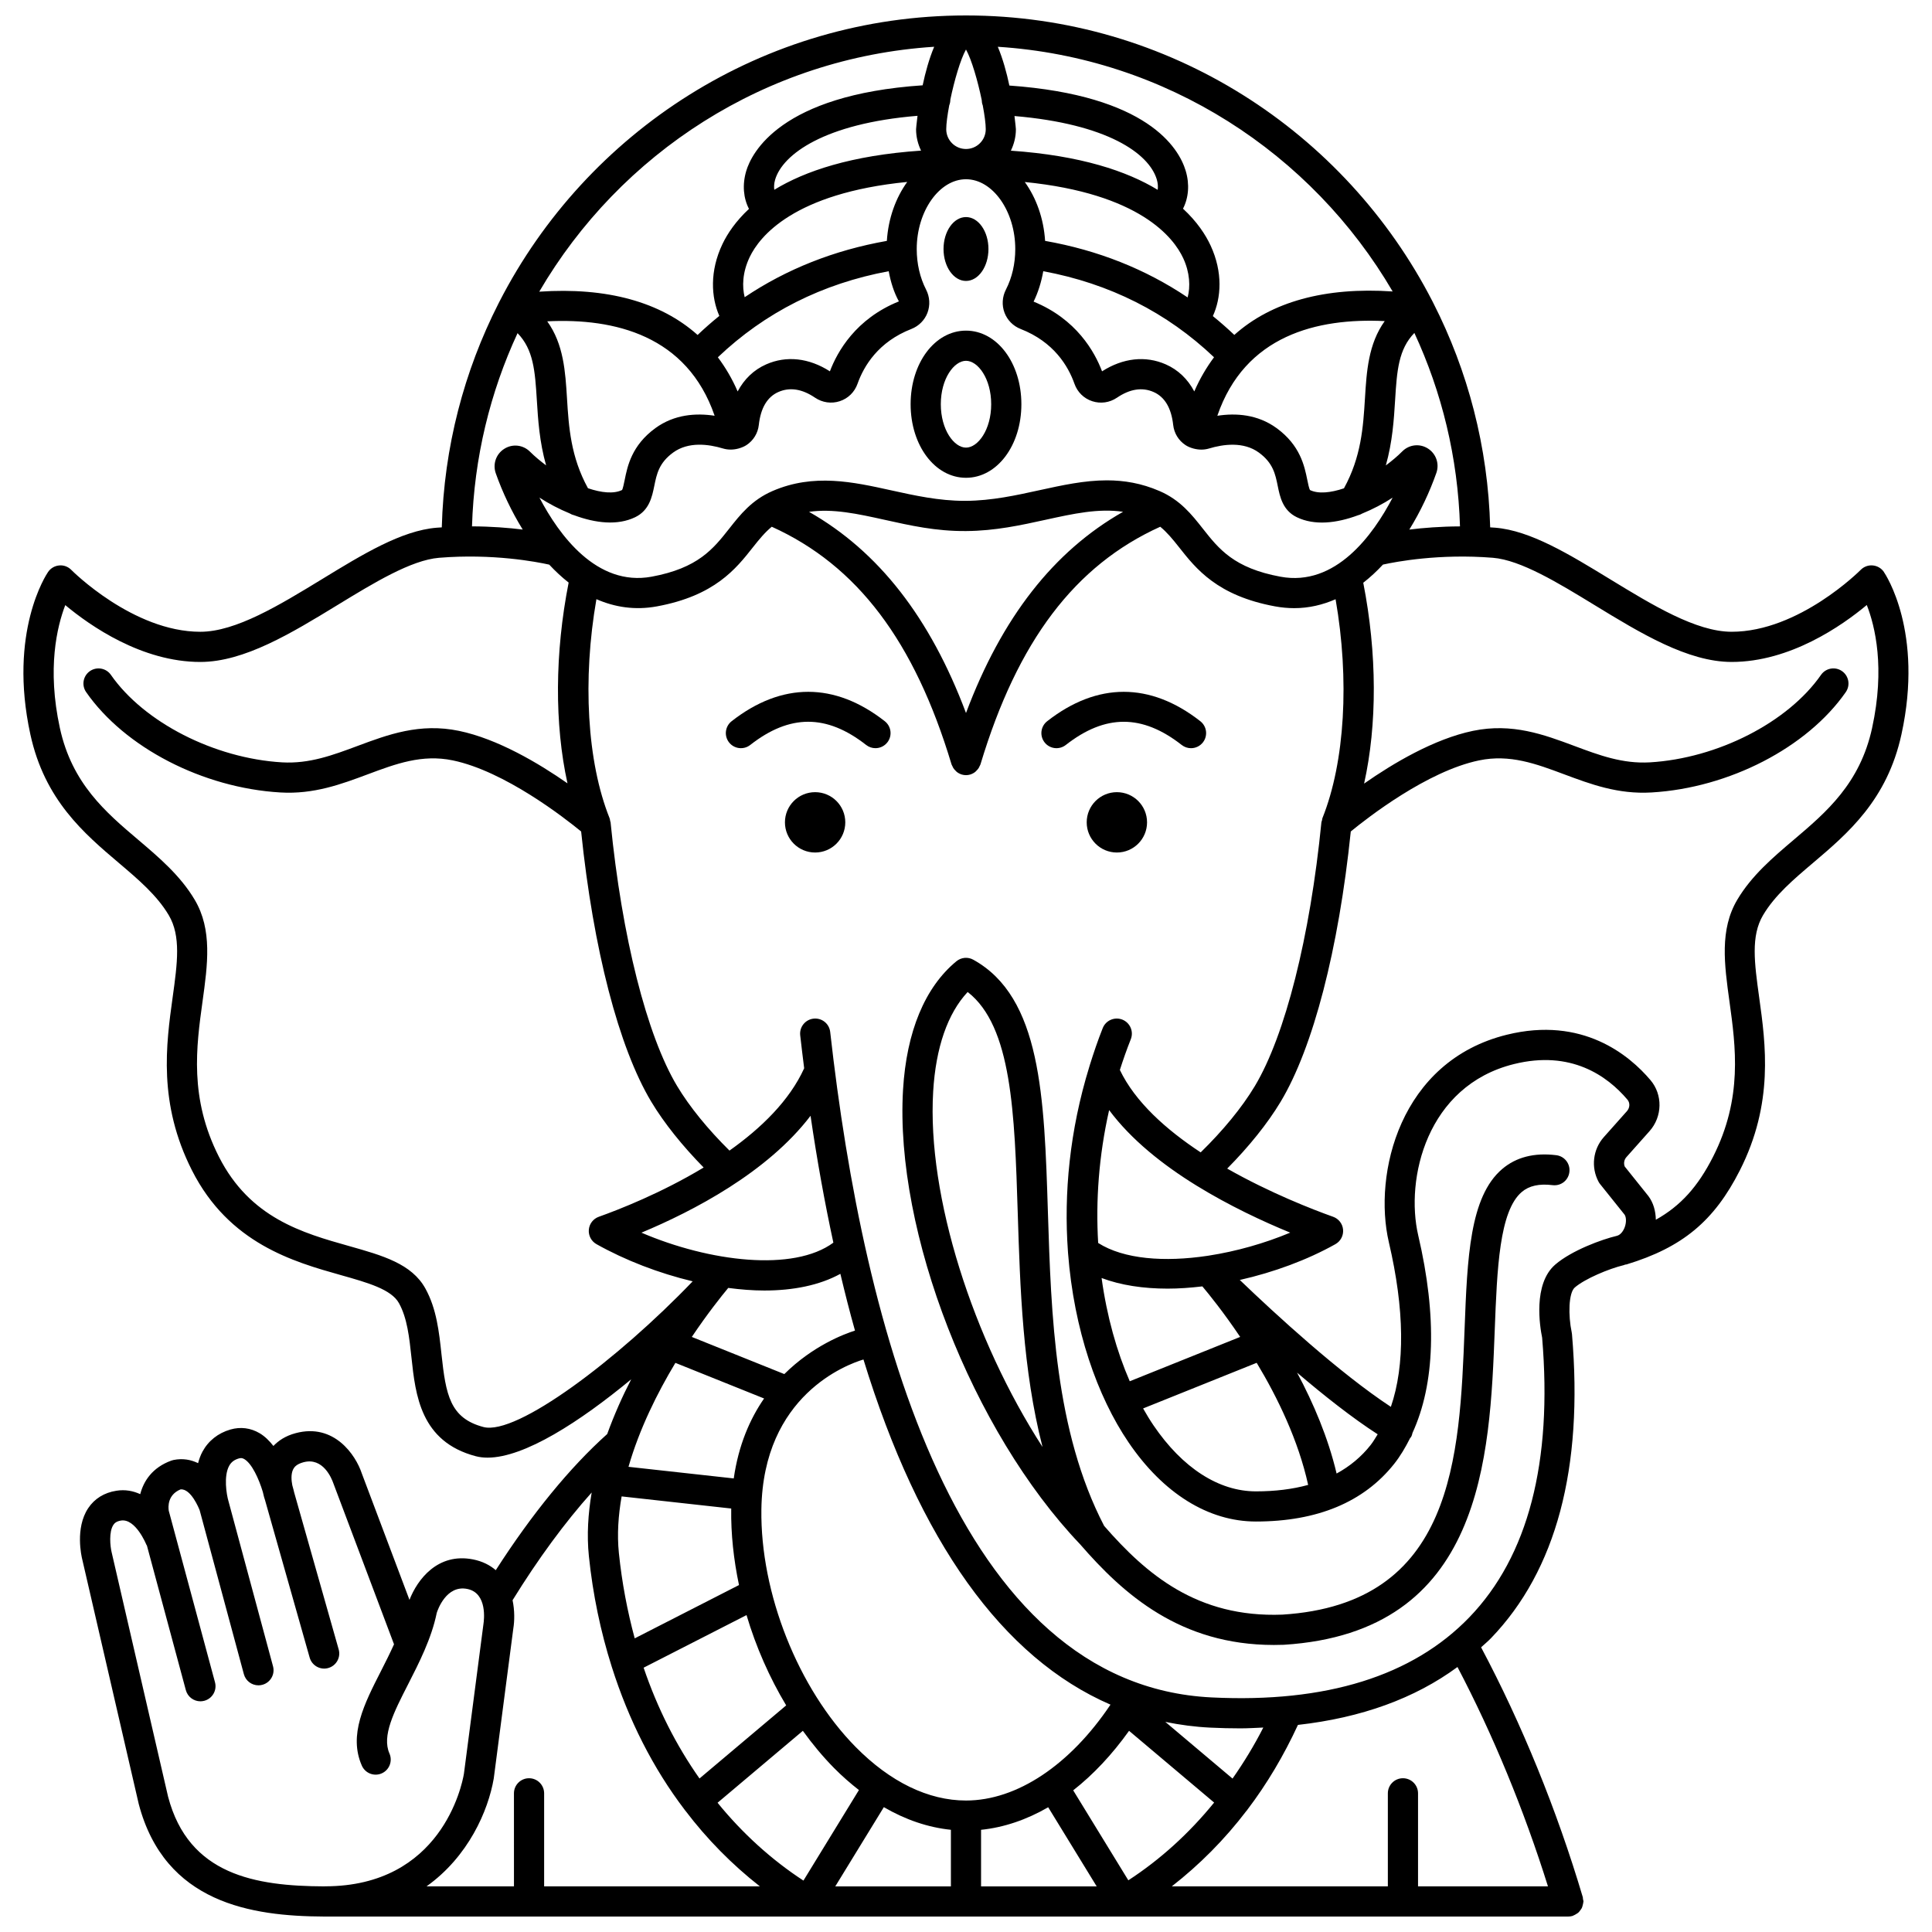 <?xml version="1.0" encoding="UTF-8"?>
<!-- Uploaded to: ICON Repo, www.svgrepo.com, Generator: ICON Repo Mixer Tools -->
<svg width="800px" height="800px" version="1.1" viewBox="144 144 512 512" xmlns="http://www.w3.org/2000/svg">
 <defs>
  <clipPath id="a">
   <path d="m150 148.09h500v503.81h-500z"/>
  </clipPath>
 </defs>
 <path d="m337.89 335.13c-1.738 1.359-2.047 3.875-0.684 5.613 1.355 1.734 3.871 2.043 5.609 0.684 10.48-8.203 20.25-8.203 30.73 0 0.73 0.57 1.598 0.848 2.461 0.848 1.188 0 2.363-0.527 3.152-1.535 1.363-1.738 1.055-4.25-0.684-5.613-13.273-10.383-27.305-10.383-40.586 0.004z"/>
 <path d="m426.44 341.43c10.48-8.203 20.25-8.203 30.73 0 0.73 0.57 1.598 0.848 2.461 0.848 1.188 0 2.363-0.527 3.152-1.535 1.363-1.738 1.055-4.25-0.684-5.613-13.273-10.387-27.309-10.387-40.586 0-1.738 1.359-2.047 3.875-0.684 5.613 1.355 1.734 3.867 2.043 5.609 0.688z"/>
 <path d="m400 231.62c-8.23 0-14.676 8.566-14.676 19.5 0 10.938 6.445 19.5 14.676 19.5s14.676-8.566 14.676-19.5c0-10.934-6.449-19.5-14.676-19.5zm0 31.004c-3.16 0-6.676-4.727-6.676-11.504 0-6.777 3.519-11.504 6.676-11.504 3.16 0 6.676 4.727 6.676 11.504 0.004 6.777-3.516 11.504-6.676 11.504z"/>
 <g clip-path="url(#a)">
  <path d="m643.25 295.57c-0.676-0.988-1.754-1.617-2.945-1.723-1.191-0.117-2.367 0.328-3.207 1.18-0.16 0.164-16.332 16.398-34.195 16.398-9.406 0-20.992-7.078-32.203-13.918-10.863-6.637-21.125-12.902-30.43-13.66-0.461-0.035-0.902-0.055-1.355-0.09-0.562-21.34-5.926-41.492-15.055-59.422-0.074-0.164-0.148-0.328-0.242-0.48-23.098-44.938-69.82-75.758-123.62-75.758-53.816 0-100.55 30.855-123.64 75.836-0.09 0.141-0.156 0.293-0.227 0.445-9.121 17.922-14.48 38.059-15.051 59.383-0.457 0.031-0.895 0.051-1.355 0.09-9.305 0.754-19.57 7.019-30.43 13.66-11.211 6.84-22.801 13.918-32.203 13.918-17.859 0-34.035-16.234-34.195-16.398-0.84-0.855-2.023-1.305-3.207-1.18-1.191 0.105-2.269 0.734-2.945 1.723-0.438 0.637-10.605 15.902-4.695 43.051 3.785 17.387 14.223 26.238 23.426 34.047 5.207 4.414 10.121 8.59 13.242 13.848 3.285 5.539 2.297 12.703 1.039 21.781-1.734 12.516-3.894 28.094 5.129 45.879 9.828 19.379 26.934 24.203 39.426 27.73 7.188 2.027 13.402 3.781 15.426 7.449 2.184 3.949 2.731 9.023 3.309 14.398 1.066 9.934 2.398 22.297 17.039 26.156 0.977 0.258 2.023 0.379 3.129 0.379 9.793 0 24.5-9.551 38.066-20.762-2.352 4.547-4.519 9.43-6.359 14.504-9.852 8.809-19.969 21.18-29.531 36.078-1.535-1.32-3.488-2.344-6.004-2.848-9.414-1.867-14.793 5.383-16.867 10.719l-12.637-33.52c-1.613-4.879-7.356-13.395-17.535-10.66-2.769 0.738-4.594 2.039-5.887 3.391-1.043-1.332-2.231-2.531-3.633-3.367-2.402-1.422-5.086-1.762-7.766-0.988-3.273 0.953-5.832 2.981-7.398 5.863-0.531 0.98-0.883 2.008-1.164 3.047-1.879-0.906-4.031-1.348-6.539-0.832-0.188 0.039-0.375 0.094-0.559 0.16-5.039 1.832-7.34 5.43-8.23 8.887-1.867-0.848-3.957-1.281-6.324-0.902-3.219 0.5-5.805 2.102-7.481 4.637-3.496 5.273-1.762 12.742-1.574 13.504l14.98 64.863c6.91 26.293 29.871 29.758 49.105 29.836h0.016 0.23 329.5 0.012c0.375 0 0.754-0.055 1.141-0.168 0.07-0.02 0.121-0.074 0.188-0.102 0.293-0.105 0.539-0.262 0.793-0.418 0.184-0.117 0.375-0.215 0.531-0.359 0.219-0.195 0.383-0.438 0.555-0.676 0.125-0.176 0.262-0.332 0.352-0.523 0.129-0.258 0.188-0.531 0.258-0.816 0.055-0.227 0.125-0.445 0.137-0.684 0.004-0.09 0.051-0.164 0.051-0.25 0-0.23-0.098-0.438-0.133-0.656-0.027-0.16 0.004-0.32-0.043-0.48-6.875-23.137-16.18-45.941-26.953-66.215 0.867-0.812 1.793-1.551 2.613-2.41 17.289-17.938 24.516-45.051 21.473-80.578-0.012-0.164-0.039-0.332-0.074-0.496-0.949-4.461-0.844-10.438 0.82-11.875 2.664-2.297 8.988-4.965 13-5.93 0.113-0.027 0.207-0.098 0.32-0.125 0.133-0.027 0.266-0.02 0.395-0.059 14.789-4.5 23.211-11.484 30.016-24.906 9.023-17.785 6.867-33.363 5.129-45.879-1.254-9.078-2.25-16.242 1.039-21.781 3.117-5.258 8.035-9.434 13.242-13.848 9.207-7.809 19.641-16.66 23.426-34.047 5.941-27.152-4.227-42.414-4.664-43.051zm-243.25 37.387c-9.473-25.254-23.18-42.84-41.598-53.316 6.367-0.902 12.855 0.523 20.07 2.121 6.723 1.488 13.469 3.035 21.555 2.973 7.699-0.051 14.516-1.547 21.109-2.996 7.375-1.617 13.992-3.066 20.488-2.106-18.434 10.469-32.148 28.055-41.625 53.324zm51.273-58.832c-4.777-2.07-9.387-2.828-13.945-2.828-5.957 0-11.836 1.293-17.906 2.621-6.191 1.359-12.586 2.762-19.449 2.812h-0.332c-6.848 0-13.25-1.414-19.445-2.781-10.105-2.231-20.562-4.547-31.469 0.176-5.5 2.383-8.535 6.234-11.473 9.961-4.246 5.383-8.25 10.469-20.586 12.746-14.547 2.668-24.551-11.078-29.715-20.965 2.512 1.625 5.234 3.051 8.008 4.188 0.379 0.234 0.789 0.402 1.219 0.5 5.676 2.106 11.484 2.762 16.148 0.508 3.746-1.812 4.473-5.41 5.066-8.301 0.637-3.137 1.238-6.098 5-8.836 4.051-2.949 9.402-2.219 13.184-1.078 1.371 0.41 2.797 0.379 4.133 0.012 0.012-0.004 0.02 0 0.031 0 0.016-0.004 0.027-0.016 0.043-0.02 0.715-0.207 1.414-0.48 2.055-0.898 1.824-1.207 3.008-3.144 3.25-5.316 0.496-4.5 2.238-7.438 5.18-8.738 3.016-1.332 6.277-0.832 9.707 1.492 1.957 1.324 4.352 1.668 6.578 0.938 2.211-0.727 3.922-2.414 4.699-4.617 1.68-4.738 5.512-11.105 14.258-14.516 1.977-0.77 3.539-2.34 4.277-4.301 0.75-1.984 0.617-4.215-0.363-6.125-1.625-3.156-2.484-6.879-2.484-10.758 0-10.027 5.977-18.5 13.059-18.5 7.078 0 13.055 8.473 13.055 18.5 0 3.883-0.859 7.602-2.484 10.758-0.98 1.91-1.117 4.141-0.363 6.125 0.742 1.965 2.305 3.535 4.277 4.301 8.75 3.414 12.578 9.777 14.254 14.512 0.777 2.211 2.492 3.898 4.703 4.625 2.223 0.73 4.617 0.391 6.574-0.934 3.422-2.32 6.691-2.828 9.711-1.492 2.938 1.297 4.684 4.234 5.18 8.738 0.242 2.172 1.422 4.109 3.25 5.316 0.637 0.418 1.336 0.695 2.055 0.898 0.016 0.004 0.027 0.016 0.047 0.02 0.012 0.004 0.023 0 0.031 0 1.344 0.367 2.766 0.398 4.129-0.012 3.781-1.141 9.137-1.875 13.188 1.078 3.758 2.742 4.363 5.703 5 8.836 0.586 2.891 1.32 6.488 5.066 8.301 4.695 2.262 10.516 1.602 16.203-0.516 0.395-0.094 0.773-0.25 1.125-0.461 2.785-1.137 5.527-2.57 8.055-4.211-5.176 9.914-15.125 23.656-29.715 20.953-12.34-2.277-16.344-7.359-20.586-12.746-2.941-3.731-5.981-7.586-11.48-9.965zm-157.01-24.523c-0.438-7.106-0.887-14.383-5.238-20.445 17.902-0.898 37.066 3.789 44.359 25.023-4.898-0.75-10.66-0.395-15.707 3.281-6.266 4.57-7.391 10.066-8.125 13.707-0.195 0.961-0.492 2.406-0.711 2.695-2.215 1.07-5.477 0.723-9.023-0.477-4.555-8.297-5.09-16.168-5.555-23.785zm48.43-37.512c2.578-5.375 11.617-16.895 41.73-19.875-3.035 4.207-5.016 9.633-5.398 15.625-13.965 2.469-26.57 7.461-37.68 14.922-0.684-2.75-0.641-6.531 1.348-10.672zm6.723-20.477c1.988-6.723 13.098-14.902 37.734-16.922-0.27 2.102-0.383 3.504-0.383 3.566 0 2.031 0.5 3.934 1.32 5.656-18.5 1.262-30.801 5.434-38.895 10.383-0.098-0.77-0.078-1.652 0.223-2.684zm156.31 57.961c-0.465 7.637-0.996 15.531-5.566 23.836-3.523 1.188-6.769 1.527-8.988 0.465-0.258-0.383-0.539-1.773-0.73-2.707-0.738-3.637-1.859-9.137-8.125-13.707-5.043-3.676-10.805-4.031-15.711-3.277 7.293-21.281 26.434-25.969 44.355-25.09-4.352 6.07-4.801 13.363-5.234 20.48zm-45.23-1.836c-1.723-3.262-4.273-5.727-7.547-7.172-5.363-2.367-11.344-1.711-16.895 1.84-1.961-5.191-6.809-13.848-18.141-18.473 1.223-2.492 2.055-5.219 2.562-8.059 17.586 3.269 32.777 10.93 45.254 22.805-2.031 2.727-3.793 5.734-5.234 9.059zm-65.734-69.484c0-1.484 0.316-3.801 0.801-6.367 0.191-0.465 0.285-0.969 0.289-1.496 1.043-5.019 2.672-10.641 4.144-13.27 1.484 2.648 3.125 8.328 4.168 13.371 0.012 0.504 0.094 0.984 0.273 1.426 0.48 2.551 0.797 4.859 0.797 6.336 0 2.887-2.348 5.234-5.234 5.234-2.891 0.004-5.238-2.348-5.238-5.234zm63.973 44.57c-11.137-7.492-23.766-12.516-37.773-14.988-0.383-5.984-2.356-11.398-5.383-15.602 30.484 3.047 39.461 14.746 41.984 20.191 1.773 3.812 1.926 7.57 1.172 10.398zm-7.934-28.516c-8.121-4.945-20.426-9.098-38.91-10.375 0.828-1.727 1.332-3.633 1.332-5.676 0-0.062-0.117-1.434-0.375-3.504 24.578 2.09 35.621 9.883 37.711 16.793 0.297 0.988 0.355 1.93 0.242 2.762zm-71.285 21.566c0.531 2.906 1.406 5.652 2.699 8-11.434 4.606-16.312 13.316-18.285 18.531-5.551-3.555-11.531-4.215-16.895-1.84-3.273 1.445-5.824 3.91-7.551 7.172-1.441-3.328-3.207-6.332-5.246-9.051 12.488-11.883 27.68-19.539 45.277-22.812zm142.86 46.965c-2.168-1.359-4.957-1.035-6.769 0.793-1.293 1.305-2.789 2.539-4.352 3.719 1.773-6.269 2.144-12.172 2.461-17.285 0.48-7.836 0.895-13.492 5.106-17.832 7.273 15.672 11.543 33.004 12.09 51.266-5.148 0.02-9.719 0.387-13.426 0.844 2.973-4.797 5.387-9.969 7.168-15.023 0.848-2.449-0.082-5.109-2.277-6.481zm-9.309-41.598c-17.938-1.211-32.156 2.738-41.961 11.516-1.844-1.746-3.738-3.41-5.688-4.988 2.195-4.789 2.703-11.586-0.598-18.699-1.332-2.871-3.59-6.332-7.312-9.766 1.477-2.879 1.797-6.457 0.707-10.062-1.82-6.023-10.09-19.969-46.723-22.57-0.723-3.434-1.727-7.09-3.066-10.273 44.617 2.856 83.215 28.203 104.64 64.844zm-121.5-64.848c-1.336 3.164-2.332 6.793-3.055 10.215-37.742 2.543-45.348 17.949-46.762 22.734-1.07 3.613-0.742 7.172 0.734 10.016-3.504 3.262-5.691 6.535-7 9.266-3.461 7.211-3.027 14.176-0.855 19.094-1.977 1.594-3.894 3.277-5.758 5.051-9.805-8.75-24.02-12.688-41.965-11.473 21.422-36.668 60.027-62.039 104.66-64.902zm-110.41 75.895c4.215 4.344 4.633 9.984 5.113 17.805 0.316 5.098 0.684 10.984 2.453 17.242-1.527-1.152-2.992-2.356-4.262-3.625-1.832-1.832-4.629-2.156-6.82-0.77-2.195 1.383-3.117 4.062-2.25 6.512 1.773 5.008 4.184 10.129 7.133 14.887-3.711-0.461-8.285-0.828-13.441-0.848 0.551-18.238 4.816-35.547 12.074-51.203zm-9.035 289.89c-8.883-2.344-9.969-8.535-11.125-19.281-0.637-5.926-1.297-12.051-4.258-17.41-3.637-6.59-11.34-8.762-20.254-11.277-12.293-3.465-26.223-7.398-34.469-23.652-7.891-15.551-6-29.156-4.344-41.16 1.355-9.777 2.637-19.012-2.078-26.957-3.805-6.414-9.469-11.215-14.945-15.867-8.641-7.328-17.578-14.91-20.785-29.652-3.438-15.789-0.738-26.914 1.434-32.562 6.586 5.488 20.293 15.066 35.785 15.066 11.652 0 24.219-7.672 36.371-15.094 9.59-5.856 19.504-11.91 26.91-12.512 14.254-1.16 25.852 1.074 29.188 1.816 1.621 1.734 3.332 3.336 5.144 4.754-3.684 18.691-3.758 37.609-0.309 53.203-7.617-5.312-18.492-11.781-28.777-13.91-10.379-2.144-18.773 0.984-26.887 4.012-6.566 2.445-12.723 4.75-19.969 4.34-17.938-1.055-36.59-10.59-45.363-23.18-1.258-1.816-3.75-2.258-5.566-1-1.812 1.262-2.258 3.754-0.996 5.566 10.23 14.699 30.91 25.383 51.453 26.59 8.898 0.531 16.184-2.199 23.234-4.832 7.379-2.754 14.336-5.359 22.473-3.668 13.754 2.848 29.66 15.27 34.016 18.84 3.227 31.215 9.973 57.258 18.578 71.605 3.41 5.688 8.285 11.742 13.891 17.449-11.215 6.769-22.559 11.191-27.789 13.055-1.477 0.527-2.512 1.867-2.641 3.426-0.133 1.562 0.66 3.059 2.027 3.828 7.664 4.301 16.547 7.715 25.496 9.852-19.824 20.68-46.625 40.918-55.445 38.613zm98.457-25.555c-2.848 0.898-11.141 4.004-18.727 11.523l-24.516-9.844c4.133-6.152 7.781-10.73 9.656-12.988 3.246 0.426 6.461 0.688 9.559 0.688 7.629 0 14.613-1.379 20.156-4.422 1.23 5.172 2.508 10.203 3.871 15.043zm-47.594 8.551 23.504 9.438c-3.758 5.434-6.781 12.375-8.039 21.188l-27.895-3.078c2.887-10.031 7.625-19.566 12.43-27.547zm14.801 38.602c0 0.043-0.008 0.078-0.008 0.121-0.094 6.625 0.645 13.422 2.062 20.16l-27.637 14.125c-1.941-7.199-3.383-14.715-4.195-22.609-0.508-4.953-0.145-10 0.727-15.008zm4.051 28.242c2.488 8.402 6.066 16.527 10.508 23.93l-22.973 19.371c-6.242-8.879-11.184-18.688-14.805-29.363zm14.926 30.668c2.559 3.551 5.324 6.879 8.297 9.887 2.133 2.164 4.332 4.062 6.562 5.809l-14.703 23.996c-8.422-5.492-16.18-12.527-22.758-20.629zm21.461 20.23c5.762 3.352 11.734 5.379 17.773 6v14.996h-30.641zm25.77 6.004c6.07-0.625 12.055-2.664 17.789-5.977l12.848 20.969h-30.641v-14.992zm24.414-10.461c5.297-4.152 10.289-9.449 14.805-15.773l22.543 19.012c-6.664 8.195-14.285 15.102-22.738 20.605zm42.223-3.117-17.812-15.023c3.867 0.793 7.82 1.324 11.891 1.52 2.727 0.133 5.394 0.195 8.008 0.195 2.082 0 4.055-0.133 6.07-0.215-2.41 4.738-5.156 9.242-8.156 13.523zm-70.637 5.816c-9.973 0-20.082-4.91-29.242-14.195-15.254-15.473-25.293-40.773-24.98-62.953 0.43-30.305 22.773-38.449 27.051-39.73 14.805 48.219 36.871 79.09 65.465 91.469-10.715 15.988-24.789 25.41-38.293 25.41zm-35.145-147.84c-10.555 7.801-32.863 5.078-50.863-2.648 13.66-5.703 33.383-15.953 44.816-30.973 1.73 11.844 3.758 23.027 6.047 33.621zm-134.93 170.59c-18.266-0.074-35.922-3.019-41.375-23.758l-14.965-64.805c-0.379-1.566-0.766-5.398 0.469-7.242 0.285-0.43 0.777-0.945 2.043-1.145 3.828-0.566 6.637 6.258 6.676 6.367 0.035 0.098 0.117 0.16 0.16 0.25l10.32 38.328c0.48 1.785 2.094 2.961 3.859 2.961 0.344 0 0.695-0.043 1.043-0.141 2.133-0.574 3.398-2.766 2.824-4.902l-12.254-45.461c-0.152-0.977-0.359-4.203 3.117-5.652 2.762-0.285 4.918 5.121 5.078 5.539l11.711 43.426c0.484 1.785 2.094 2.957 3.859 2.957 0.348 0 0.695-0.043 1.047-0.141 2.133-0.574 3.394-2.766 2.82-4.902l-11.785-43.684c-0.578-1.914-1.309-6.731 0.141-9.406 0.551-1.016 1.352-1.633 2.594-1.996 0.559-0.156 0.953-0.109 1.441 0.18 2.019 1.195 3.856 5.219 4.902 8.684 0.219 1.055 0.457 1.809 0.586 2.172l11.832 41.75c0.605 2.129 2.836 3.363 4.934 2.754 2.125-0.602 3.359-2.812 2.754-4.934l-11.801-41.613c-0.051-0.246-0.227-0.969-0.488-1.879-0.242-1.238-0.406-3 0.242-4.258 0.285-0.555 0.879-1.352 2.715-1.844 5.211-1.395 7.484 4.309 7.93 5.598l16.07 42.648c-1.078 2.375-2.246 4.719-3.422 7.016-4.469 8.75-8.691 17.008-5.106 25.141 0.891 2.016 3.246 2.941 5.269 2.047 2.019-0.891 2.934-3.25 2.047-5.269-2.051-4.652 1.176-10.969 4.914-18.277 2.914-5.711 6.231-12.184 7.617-18.973 0.234-0.77 2.535-7.477 8.086-6.356 5.41 1.074 4.438 8.363 4.293 9.309l-5.18 39.711c-0.527 3.055-6.023 29.785-36.801 29.785-0.07 0.016-0.145 0.016-0.219 0.016zm44.926-28.586 5.184-39.738c0.332-2.008 0.383-4.75-0.195-7.512 6.797-11.004 13.891-20.641 20.965-28.543-0.941 5.578-1.324 11.234-0.742 16.859 1.051 10.195 3.109 19.992 6.047 29.277 0.016 0.035 0.012 0.074 0.031 0.113 0.004 0.008 0.008 0.012 0.012 0.02 4.438 14 10.906 26.801 19.289 37.805 0.02 0.027 0.043 0.051 0.062 0.078 0.023 0.027 0.027 0.066 0.051 0.098 0.016 0.02 0.039 0.023 0.059 0.043 5.731 7.566 12.441 14.352 19.766 20.086h-57.176v-24.656c0-2.207-1.789-4-4-4s-4 1.793-4 4l0.004 24.656h-23.172c11.098-7.906 16.344-20.027 17.816-28.586zm279.38 28.586h-34.434v-24.656c0-2.207-1.789-4-4-4-2.211 0-4 1.793-4 4v24.656h-57.258c7.297-5.695 13.965-12.359 19.828-20.062 0.023-0.027 0.059-0.035 0.082-0.062 0.027-0.031 0.031-0.074 0.059-0.109 0.016-0.02 0.031-0.035 0.043-0.055 5.227-6.879 9.707-14.453 13.418-22.5 16.812-1.887 30.953-7.012 42.281-15.344 9.41 17.93 17.613 37.824 23.98 58.133zm1.922-164.77c-5.934 5.121-4.059 16.488-3.469 19.348 2.781 33.008-3.703 57.938-19.281 74.105-15.012 15.574-37.969 22.742-68.289 21.246-67.586-3.281-92.285-97.719-101.1-176.36-0.25-2.195-2.199-3.769-4.418-3.527-2.195 0.246-3.773 2.223-3.531 4.418 0.332 2.953 0.688 5.852 1.051 8.738-3.894 8.578-11.414 15.871-19.793 21.812-5.648-5.578-10.539-11.543-13.859-17.074-8.055-13.418-14.652-39.559-17.652-69.918-0.012-0.125-0.082-0.223-0.105-0.348-0.047-0.25-0.062-0.504-0.16-0.746-5.984-14.93-7.203-36.766-3.488-58.043 4.875 2.129 10.238 2.984 16.07 1.902 15.297-2.828 20.906-9.945 25.41-15.66 1.695-2.148 3.195-3.961 4.988-5.438 22.629 10.23 37.812 30.293 47.645 62.984 0.047 0.156 0.145 0.281 0.207 0.43 0.07 0.168 0.145 0.332 0.238 0.488 0.176 0.285 0.383 0.527 0.621 0.754 0.105 0.105 0.188 0.215 0.305 0.305 0.383 0.301 0.809 0.535 1.273 0.68 0.012 0.004 0.023 0.016 0.035 0.02 0.383 0.117 0.773 0.172 1.152 0.172s0.77-0.055 1.152-0.172c0.016-0.004 0.023-0.016 0.035-0.02 0.465-0.145 0.887-0.379 1.273-0.68 0.117-0.094 0.199-0.203 0.305-0.305 0.234-0.227 0.445-0.473 0.621-0.754 0.098-0.156 0.168-0.32 0.238-0.488 0.062-0.148 0.16-0.27 0.207-0.43 9.832-32.688 25.023-52.754 47.645-62.984 1.797 1.477 3.293 3.289 4.988 5.438 4.508 5.719 10.113 12.832 25.41 15.66 1.75 0.324 3.457 0.477 5.125 0.477 3.891 0 7.531-0.879 10.945-2.363 3.711 21.273 2.496 43.102-3.492 58.027-0.074 0.184-0.059 0.375-0.105 0.566-0.043 0.18-0.145 0.336-0.16 0.527-3.004 30.359-9.602 56.5-17.652 69.918-3.426 5.707-8.492 11.84-14.344 17.551-9.133-6.016-17.363-13.367-21.414-21.844 0.867-2.711 1.82-5.43 2.898-8.145 0.812-2.055-0.191-4.379-2.242-5.195-2.051-0.809-4.375 0.188-5.195 2.242-1.305 3.277-2.41 6.551-3.43 9.816-0.055 0.129-0.074 0.27-0.117 0.398-5.246 16.992-6.781 33.656-5.684 48.875 0.004 0.191 0.008 0.375 0.039 0.566 1.555 20.258 7.723 37.902 16.02 50.121 9.188 13.535 21.176 20.992 33.742 20.992 16.285 0 28.621-5.141 36.664-15.281 1.629-2.051 2.984-4.367 4.207-6.797 0.098-0.129 0.211-0.234 0.293-0.375 0.191-0.332 0.266-0.688 0.355-1.039 5.953-12.969 6.566-30.77 1.512-52.359-3.465-14.914 2.207-39.652 25.398-45.383 15.035-3.719 24.652 3.07 30.047 9.43 0.723 0.848 0.668 2.156-0.125 3.043l-6.125 6.883c-2.902 3.25-3.457 8.012-1.391 11.852 0.113 0.211 0.246 0.414 0.398 0.602l6.473 8.082c0.41 0.547 0.574 1.898 0.062 3.324-0.344 0.953-1.074 2.059-2.082 2.305-4.004 0.941-11.984 3.871-16.348 7.629zm-93.508 5.769c1.746 2.074 5.613 6.848 10.016 13.391l-29.262 11.75c-3.422-7.859-6.055-17.137-7.461-27.359 5.082 1.918 11.082 2.812 17.512 2.812 2.988 0.004 6.078-0.234 9.195-0.594zm14.391 20.254c5.562 9.227 11.055 20.59 13.641 32.355-4.121 1.137-8.742 1.711-13.848 1.711-9.84 0-19.473-6.211-27.129-17.484-0.953-1.402-1.871-2.91-2.762-4.492zm21.18 29.34c-2.254-9.551-6.164-18.688-10.473-26.734 7.117 6.062 14.629 11.996 21.359 16.336-0.609 0.977-1.188 1.984-1.887 2.867-2.449 3.098-5.461 5.606-9 7.531zm-33.902-57.746c-0.113 0-0.215 0.043-0.324 0.051-11.359 1.703-22.156 0.926-28.961-3.41-0.664-11.109 0.152-23.023 2.906-35.211 5.82 7.836 14.254 14.52 23.121 19.988 0.02 0.008 0.031 0.023 0.051 0.031 8.59 5.293 17.539 9.473 24.816 12.457-6.801 2.844-14.309 4.969-21.609 6.094zm175.82-139.84c-3.211 14.742-12.145 22.324-20.785 29.652-5.477 4.648-11.141 9.453-14.945 15.867-4.715 7.941-3.43 17.176-2.078 26.957 1.66 12.004 3.547 25.609-4.344 41.164-4.004 7.894-8.566 12.996-15.164 16.688-0.043-2.309-0.656-4.519-1.973-6.273l-6.269-7.828c-0.332-0.836-0.168-1.805 0.441-2.488l6.125-6.883c3.43-3.848 3.539-9.664 0.25-13.535-5.609-6.617-18.016-16.973-38.07-12.02-28.41 7.016-35.449 36.941-31.262 54.965 4.176 17.836 4.312 32.645 0.539 43.648-13.555-8.91-30.473-24.449-40.035-33.625 9.016-2.035 17.887-5.309 25.344-9.492 1.367-0.77 2.16-2.262 2.027-3.828-0.129-1.562-1.164-2.902-2.641-3.426-5.356-1.91-16.719-6.316-28.07-12.77 5.727-5.781 10.695-11.934 14.176-17.734 8.609-14.348 15.352-40.391 18.578-71.605 4.348-3.566 20.227-15.988 34.016-18.84 8.133-1.691 15.094 0.914 22.473 3.668 7.055 2.633 14.316 5.367 23.234 4.832 20.543-1.207 41.223-11.895 51.453-26.59 1.262-1.812 0.816-4.301-0.996-5.566-1.812-1.262-4.301-0.82-5.566 1-8.77 12.59-27.422 22.125-45.363 23.18-7.25 0.414-13.41-1.891-19.969-4.34-8.113-3.031-16.516-6.156-26.887-4.012-10.332 2.141-21.242 8.648-28.867 13.98 3.481-15.605 3.457-34.5-0.223-53.227 1.84-1.434 3.582-3.051 5.219-4.812 3.406-0.75 14.898-2.945 29.125-1.805 7.41 0.602 17.32 6.656 26.91 12.512 12.152 7.422 24.719 15.094 36.371 15.094 15.516 0 29.242-9.605 35.816-15.09 2.191 5.594 4.887 16.641 1.41 32.582z"/>
 </g>
 <path d="m556.43 450.14c-5.828-0.723-10.641 0.516-14.328 3.656-8.625 7.34-9.25 23.559-9.969 42.332-1.316 34.18-2.809 72.918-48.312 75.766-22.586 0.855-36.086-10.75-47.211-23.512-13.07-25.152-14.051-55.988-14.906-83.211-0.957-30.527-1.785-56.895-19.773-66.836-1.43-0.797-3.203-0.637-4.473 0.41-8.336 6.867-13.227 18.641-14.145 34.055-2.234 37.637 18.367 90.496 46.926 120.45 0 0 0 0.004 0.004 0.004 11.492 13.258 26.539 26.68 51.344 26.68 0.863 0 1.742-0.016 2.633-0.047 52.824-3.309 54.602-49.625 55.902-83.445 0.621-16.195 1.211-31.488 7.16-36.555 1.941-1.652 4.625-2.25 8.168-1.809 2.254 0.273 4.191-1.297 4.453-3.484 0.273-2.191-1.285-4.188-3.473-4.453zm-165.13-16.871c0.691-11.668 3.84-20.711 9.141-26.379 11.723 9.094 12.441 32.117 13.27 58.523 0.625 19.855 1.305 41.574 6.57 62.055-18.426-28.52-30.633-66.43-28.98-94.199z"/>
 <path d="m447.98 361.93c0 4.414-3.578 7.996-7.996 7.996-4.414 0-7.996-3.582-7.996-7.996 0-4.418 3.582-7.996 7.996-7.996 4.418 0 7.996 3.578 7.996 7.996"/>
 <path d="m368.01 361.93c0 4.414-3.578 7.996-7.996 7.996s-7.996-3.582-7.996-7.996c0-4.418 3.578-7.996 7.996-7.996s7.996 3.578 7.996 7.996"/>
 <path d="m405.95 209.99c0 4.672-2.664 8.461-5.953 8.461s-5.953-3.789-5.953-8.461c0-4.676 2.664-8.465 5.953-8.465s5.953 3.789 5.953 8.465"/>
</svg>